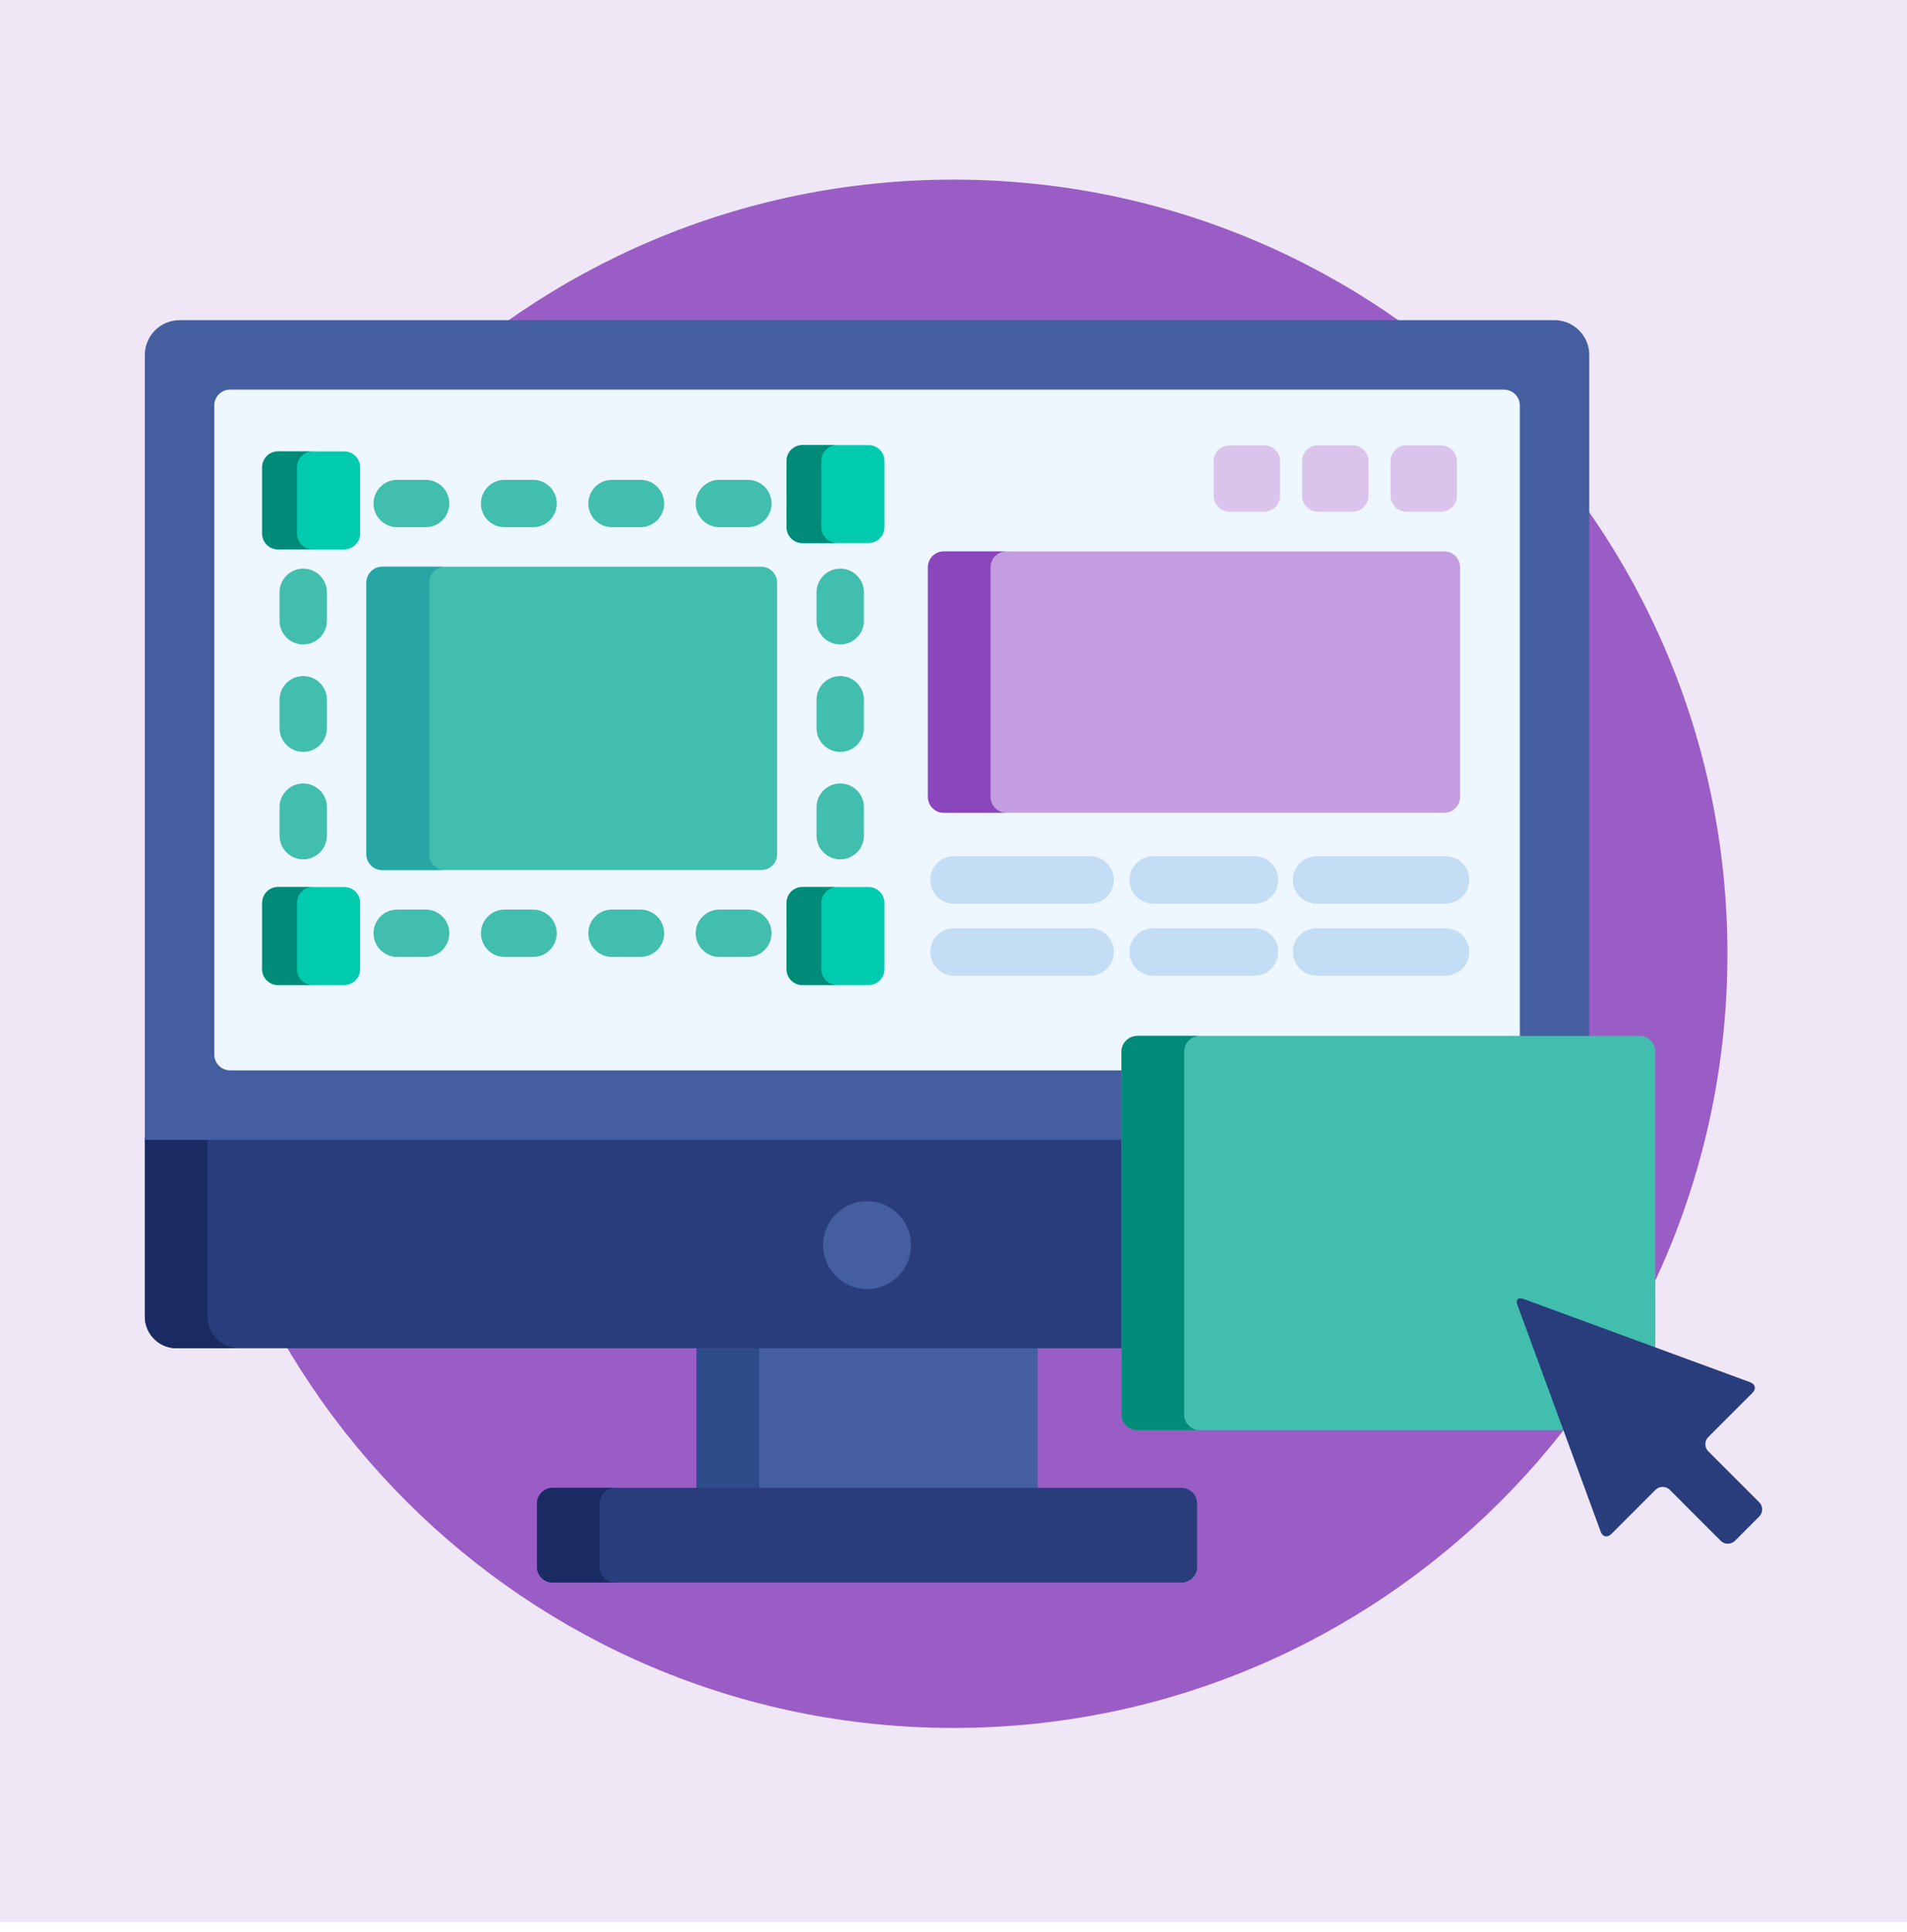 <svg width="79" height="80" viewBox="0 0 79 80" fill="none" xmlns="http://www.w3.org/2000/svg">
<g clip-path="url(#clip0_7933_16621)">
<rect y="-0.008" width="79" height="79.61" fill="#F0E7F6"/>
</g>
<path d="M39.5 71.561C57.207 71.561 71.561 57.207 71.561 39.5C71.561 21.793 57.207 7.439 39.5 7.439C21.793 7.439 7.439 21.793 7.439 39.5C7.439 57.207 21.793 71.561 39.5 71.561Z" fill="#9A5DC6"/>
<path d="M42.985 55.704H28.852V61.746H42.985V55.704Z" fill="#445EA0"/>
<path d="M31.449 55.704H28.852V61.746H31.449V55.704Z" fill="#2E4C89"/>
<path d="M49.594 64.887C49.594 65.247 49.299 65.541 48.939 65.541H22.898C22.538 65.541 22.244 65.247 22.244 64.887V62.27C22.244 61.91 22.538 61.615 22.898 61.615H48.939C49.299 61.615 49.594 61.91 49.594 62.27V64.887Z" fill="#293D7C"/>
<path d="M24.84 64.887V62.27C24.84 61.91 25.135 61.615 25.494 61.615H22.898C22.538 61.615 22.244 61.91 22.244 62.27V64.887C22.244 65.247 22.538 65.541 22.898 65.541H25.494C25.135 65.541 24.84 65.247 24.84 64.887Z" fill="#1A2B63"/>
<path d="M6 54.527C6 55.247 6.589 55.836 7.309 55.836H46.589V47.075H6V54.527Z" fill="#293D7C"/>
<path d="M8.597 54.527V47.075H6V54.527C6 55.247 6.589 55.836 7.309 55.836H9.905C9.185 55.836 8.597 55.247 8.597 54.527Z" fill="#1A2B63"/>
<path d="M46.589 43.555C46.589 43.266 46.824 43.032 47.113 43.032H65.837V14.698C65.837 13.906 65.19 13.259 64.399 13.259H7.438C6.647 13.259 6 13.906 6 14.698V47.206H46.589V43.555Z" fill="#445EA0"/>
<path d="M46.589 43.555C46.589 43.266 46.824 43.031 47.113 43.031H62.961V16.79C62.961 16.43 62.666 16.136 62.307 16.136H9.531C9.171 16.136 8.877 16.43 8.877 16.79V43.674C8.877 44.034 9.171 44.328 9.531 44.328H46.589L46.589 43.555Z" fill="#EEF6FF"/>
<path d="M35.919 53.387C36.924 53.387 37.739 52.572 37.739 51.566C37.739 50.561 36.924 49.746 35.919 49.746C34.913 49.746 34.098 50.561 34.098 51.566C34.098 52.572 34.913 53.387 35.919 53.387Z" fill="#445EA0"/>
<path d="M60.485 33.006C60.485 33.366 60.19 33.66 59.83 33.66H39.095C38.735 33.66 38.44 33.366 38.44 33.006V23.49C38.44 23.13 38.735 22.836 39.095 22.836H59.83C60.19 22.836 60.485 23.13 60.485 23.49V33.006Z" fill="#C39DDF"/>
<path d="M41.037 33.006V23.49C41.037 23.13 41.332 22.836 41.692 22.836H39.095C38.735 22.836 38.441 23.13 38.441 23.49V33.006C38.441 33.366 38.735 33.66 39.095 33.66H41.692C41.332 33.66 41.037 33.366 41.037 33.006Z" fill="#8A47BB"/>
<path d="M45.162 37.422H39.52C38.978 37.422 38.539 36.983 38.539 36.44C38.539 35.898 38.978 35.459 39.52 35.459H45.162C45.704 35.459 46.143 35.898 46.143 36.44C46.143 36.983 45.704 37.422 45.162 37.422Z" fill="#C3DDF4"/>
<path d="M45.162 40.405H39.52C38.978 40.405 38.539 39.965 38.539 39.423C38.539 38.881 38.978 38.442 39.52 38.442H45.162C45.704 38.442 46.143 38.881 46.143 39.423C46.143 39.965 45.704 40.405 45.162 40.405Z" fill="#C3DDF4"/>
<path d="M51.968 37.422H47.773C47.231 37.422 46.791 36.983 46.791 36.44C46.791 35.898 47.231 35.459 47.773 35.459H51.968C52.51 35.459 52.95 35.898 52.95 36.44C52.95 36.983 52.51 37.422 51.968 37.422Z" fill="#C3DDF4"/>
<path d="M51.968 40.405H47.773C47.231 40.405 46.791 39.965 46.791 39.423C46.791 38.881 47.231 38.442 47.773 38.442H51.968C52.51 38.442 52.95 38.881 52.95 39.423C52.95 39.965 52.51 40.405 51.968 40.405Z" fill="#C3DDF4"/>
<path d="M59.884 37.422H54.541C53.998 37.422 53.559 36.983 53.559 36.44C53.559 35.898 53.998 35.459 54.541 35.459H59.884C60.426 35.459 60.866 35.898 60.866 36.44C60.866 36.983 60.426 37.422 59.884 37.422Z" fill="#C3DDF4"/>
<path d="M59.884 40.405H54.541C53.998 40.405 53.559 39.965 53.559 39.423C53.559 38.881 53.998 38.442 54.541 38.442H59.884C60.426 38.442 60.866 38.881 60.866 39.423C60.866 39.965 60.426 40.405 59.884 40.405Z" fill="#C3DDF4"/>
<path d="M53.026 20.537C53.026 20.896 52.732 21.191 52.372 21.191H50.933C50.573 21.191 50.278 20.896 50.278 20.537V19.097C50.278 18.737 50.573 18.443 50.933 18.443H52.372C52.732 18.443 53.026 18.737 53.026 19.097V20.537Z" fill="#DAC4EB"/>
<path d="M56.69 20.537C56.69 20.896 56.395 21.191 56.035 21.191H54.596C54.236 21.191 53.942 20.896 53.942 20.537V19.097C53.942 18.737 54.236 18.443 54.596 18.443H56.035C56.395 18.443 56.69 18.737 56.69 19.097V20.537Z" fill="#DAC4EB"/>
<path d="M60.354 20.537C60.354 20.896 60.059 21.191 59.7 21.191H58.26C57.9 21.191 57.606 20.896 57.606 20.537V19.097C57.606 18.737 57.9 18.443 58.26 18.443H59.7C60.059 18.443 60.354 18.737 60.354 19.097V20.537Z" fill="#DAC4EB"/>
<path d="M30.98 39.631H29.803C29.261 39.631 28.821 39.192 28.821 38.65C28.821 38.108 29.261 37.669 29.803 37.669H30.98C31.523 37.669 31.962 38.108 31.962 38.65C31.962 39.192 31.523 39.631 30.98 39.631Z" fill="#41BEAD"/>
<path d="M26.531 39.631H25.354C24.811 39.631 24.372 39.192 24.372 38.65C24.372 38.108 24.811 37.669 25.354 37.669H26.531C27.073 37.669 27.513 38.108 27.513 38.65C27.513 39.192 27.073 39.631 26.531 39.631Z" fill="#41BEAD"/>
<path d="M22.082 39.631H20.904C20.362 39.631 19.923 39.192 19.923 38.65C19.923 38.108 20.362 37.669 20.904 37.669H22.082C22.624 37.669 23.064 38.108 23.064 38.65C23.064 39.192 22.624 39.631 22.082 39.631Z" fill="#41BEAD"/>
<path d="M17.633 39.631H16.455C15.913 39.631 15.474 39.192 15.474 38.65C15.474 38.108 15.913 37.669 16.455 37.669H17.633C18.175 37.669 18.614 38.108 18.614 38.65C18.614 39.192 18.175 39.631 17.633 39.631Z" fill="#41BEAD"/>
<path d="M34.808 35.588C34.266 35.588 33.827 35.149 33.827 34.606V33.429C33.827 32.887 34.266 32.447 34.808 32.447C35.35 32.447 35.79 32.887 35.79 33.429V34.606C35.79 35.149 35.35 35.588 34.808 35.588Z" fill="#41BEAD"/>
<path d="M34.808 31.139C34.266 31.139 33.827 30.699 33.827 30.157V28.98C33.827 28.438 34.266 27.998 34.808 27.998C35.35 27.998 35.79 28.438 35.79 28.98V30.157C35.79 30.699 35.35 31.139 34.808 31.139Z" fill="#41BEAD"/>
<path d="M34.808 26.689C34.266 26.689 33.827 26.25 33.827 25.708V24.53C33.827 23.988 34.266 23.549 34.808 23.549C35.35 23.549 35.79 23.988 35.79 24.53V25.708C35.79 26.25 35.35 26.689 34.808 26.689Z" fill="#41BEAD"/>
<path d="M12.562 35.588C12.02 35.588 11.581 35.149 11.581 34.606V33.429C11.581 32.887 12.02 32.447 12.562 32.447C13.104 32.447 13.543 32.887 13.543 33.429V34.606C13.543 35.149 13.104 35.588 12.562 35.588Z" fill="#41BEAD"/>
<path d="M12.562 31.139C12.02 31.139 11.581 30.699 11.581 30.157V28.98C11.581 28.438 12.02 27.998 12.562 27.998C13.104 27.998 13.543 28.438 13.543 28.98V30.157C13.543 30.699 13.104 31.139 12.562 31.139Z" fill="#41BEAD"/>
<path d="M12.562 26.689C12.02 26.689 11.581 26.25 11.581 25.708V24.53C11.581 23.988 12.02 23.549 12.562 23.549C13.104 23.549 13.543 23.988 13.543 24.53V25.708C13.543 26.25 13.104 26.689 12.562 26.689Z" fill="#41BEAD"/>
<path d="M30.98 21.834H29.803C29.261 21.834 28.821 21.395 28.821 20.853C28.821 20.311 29.261 19.872 29.803 19.872H30.98C31.523 19.872 31.962 20.311 31.962 20.853C31.962 21.395 31.523 21.834 30.98 21.834Z" fill="#41BEAD"/>
<path d="M26.531 21.834H25.354C24.811 21.834 24.372 21.395 24.372 20.853C24.372 20.311 24.811 19.872 25.354 19.872H26.531C27.073 19.872 27.513 20.311 27.513 20.853C27.513 21.395 27.073 21.834 26.531 21.834Z" fill="#41BEAD"/>
<path d="M22.082 21.834H20.904C20.362 21.834 19.923 21.395 19.923 20.853C19.923 20.311 20.362 19.872 20.904 19.872H22.082C22.624 19.872 23.064 20.311 23.064 20.853C23.064 21.395 22.624 21.834 22.082 21.834Z" fill="#41BEAD"/>
<path d="M17.633 21.834H16.455C15.913 21.834 15.474 21.395 15.474 20.853C15.474 20.311 15.913 19.872 16.455 19.872H17.633C18.175 19.872 18.614 20.311 18.614 20.853C18.614 21.395 18.175 21.834 17.633 21.834Z" fill="#41BEAD"/>
<path d="M32.191 35.378C32.191 35.738 31.897 36.033 31.537 36.033H15.834C15.474 36.033 15.18 35.738 15.18 35.378V24.125C15.18 23.765 15.474 23.47 15.834 23.47H31.537C31.897 23.47 32.191 23.765 32.191 24.125V35.378Z" fill="#41BEAD"/>
<path d="M17.776 35.378V24.125C17.776 23.765 18.07 23.47 18.43 23.47H15.834C15.474 23.47 15.179 23.765 15.179 24.125V35.378C15.179 35.738 15.474 36.033 15.834 36.033H18.43C18.07 36.033 17.776 35.738 17.776 35.378Z" fill="#28A5A5"/>
<path d="M36.64 21.835C36.64 22.195 36.346 22.489 35.986 22.489H33.238C32.878 22.489 32.584 22.195 32.584 21.835V19.087C32.584 18.727 32.878 18.433 33.238 18.433H35.986C36.346 18.433 36.64 18.727 36.64 19.087V21.835Z" fill="#00CBAF"/>
<path d="M14.918 22.097C14.918 22.456 14.623 22.751 14.263 22.751H11.515C11.155 22.751 10.861 22.456 10.861 22.097V19.349C10.861 18.989 11.155 18.694 11.515 18.694H14.263C14.623 18.694 14.918 18.989 14.918 19.349V22.097Z" fill="#00CBAF"/>
<path d="M36.64 40.139C36.64 40.498 36.346 40.793 35.986 40.793H33.238C32.878 40.793 32.584 40.498 32.584 40.139V37.391C32.584 37.031 32.878 36.736 33.238 36.736H35.986C36.346 36.736 36.64 37.031 36.64 37.391V40.139Z" fill="#00CBAF"/>
<path d="M14.918 40.139C14.918 40.498 14.623 40.793 14.263 40.793H11.515C11.155 40.793 10.861 40.498 10.861 40.139V37.391C10.861 37.031 11.155 36.736 11.515 36.736H14.263C14.623 36.736 14.918 37.031 14.918 37.391V40.139Z" fill="#00CBAF"/>
<path d="M34.026 21.835V19.087C34.026 18.727 34.32 18.433 34.68 18.433H33.238C32.878 18.433 32.584 18.727 32.584 19.087V21.835C32.584 22.195 32.878 22.489 33.238 22.489H34.68C34.32 22.489 34.026 22.195 34.026 21.835Z" fill="#008B78"/>
<path d="M12.303 22.097V19.349C12.303 18.989 12.598 18.694 12.957 18.694H11.515C11.155 18.694 10.861 18.989 10.861 19.349V22.097C10.861 22.456 11.155 22.751 11.515 22.751H12.957C12.598 22.751 12.303 22.456 12.303 22.097Z" fill="#008B78"/>
<path d="M34.026 40.139V37.391C34.026 37.031 34.32 36.736 34.68 36.736H33.238C32.878 36.736 32.584 37.031 32.584 37.391V40.139C32.584 40.498 32.878 40.793 33.238 40.793H34.68C34.32 40.793 34.026 40.498 34.026 40.139Z" fill="#008B78"/>
<path d="M12.303 40.139V37.391C12.303 37.031 12.598 36.736 12.957 36.736H11.515C11.155 36.736 10.861 37.031 10.861 37.391V40.139C10.861 40.498 11.155 40.793 11.515 40.793H12.957C12.598 40.793 12.303 40.498 12.303 40.139Z" fill="#008B78"/>
<path d="M62.984 53.996C62.964 53.941 62.965 53.909 62.968 53.899C62.968 53.899 62.976 53.898 62.984 53.898C62.999 53.898 63.025 53.901 63.064 53.916L68.574 55.939V43.555C68.574 43.195 68.279 42.901 67.919 42.901H47.113C46.753 42.901 46.459 43.195 46.459 43.555V58.578C46.459 58.938 46.753 59.232 47.113 59.232H64.907L62.984 53.996Z" fill="#41BEAD"/>
<path d="M49.055 58.578V43.555C49.055 43.195 49.349 42.901 49.709 42.901H47.113C46.753 42.901 46.459 43.195 46.459 43.555V58.578C46.459 58.938 46.753 59.232 47.113 59.232H49.709C49.349 59.232 49.055 58.938 49.055 58.578Z" fill="#008B78"/>
<path d="M63.109 53.793C62.894 53.713 62.782 53.825 62.861 54.041L66.311 63.434C66.39 63.65 66.588 63.693 66.75 63.531L68.582 61.699C68.744 61.537 69.01 61.537 69.173 61.699L71.283 63.81C71.446 63.972 71.711 63.972 71.874 63.81L72.878 62.806C73.041 62.643 73.041 62.377 72.878 62.215L70.768 60.104C70.605 59.942 70.605 59.676 70.768 59.514L72.599 57.682C72.762 57.52 72.718 57.322 72.502 57.243L63.109 53.793Z" fill="#293D7C"/>
<defs>
<clipPath id="clip0_7933_16621">
<rect width="79" height="79.61" fill="white" transform="translate(0 -0.008)"/>
</clipPath>
</defs>
</svg>
